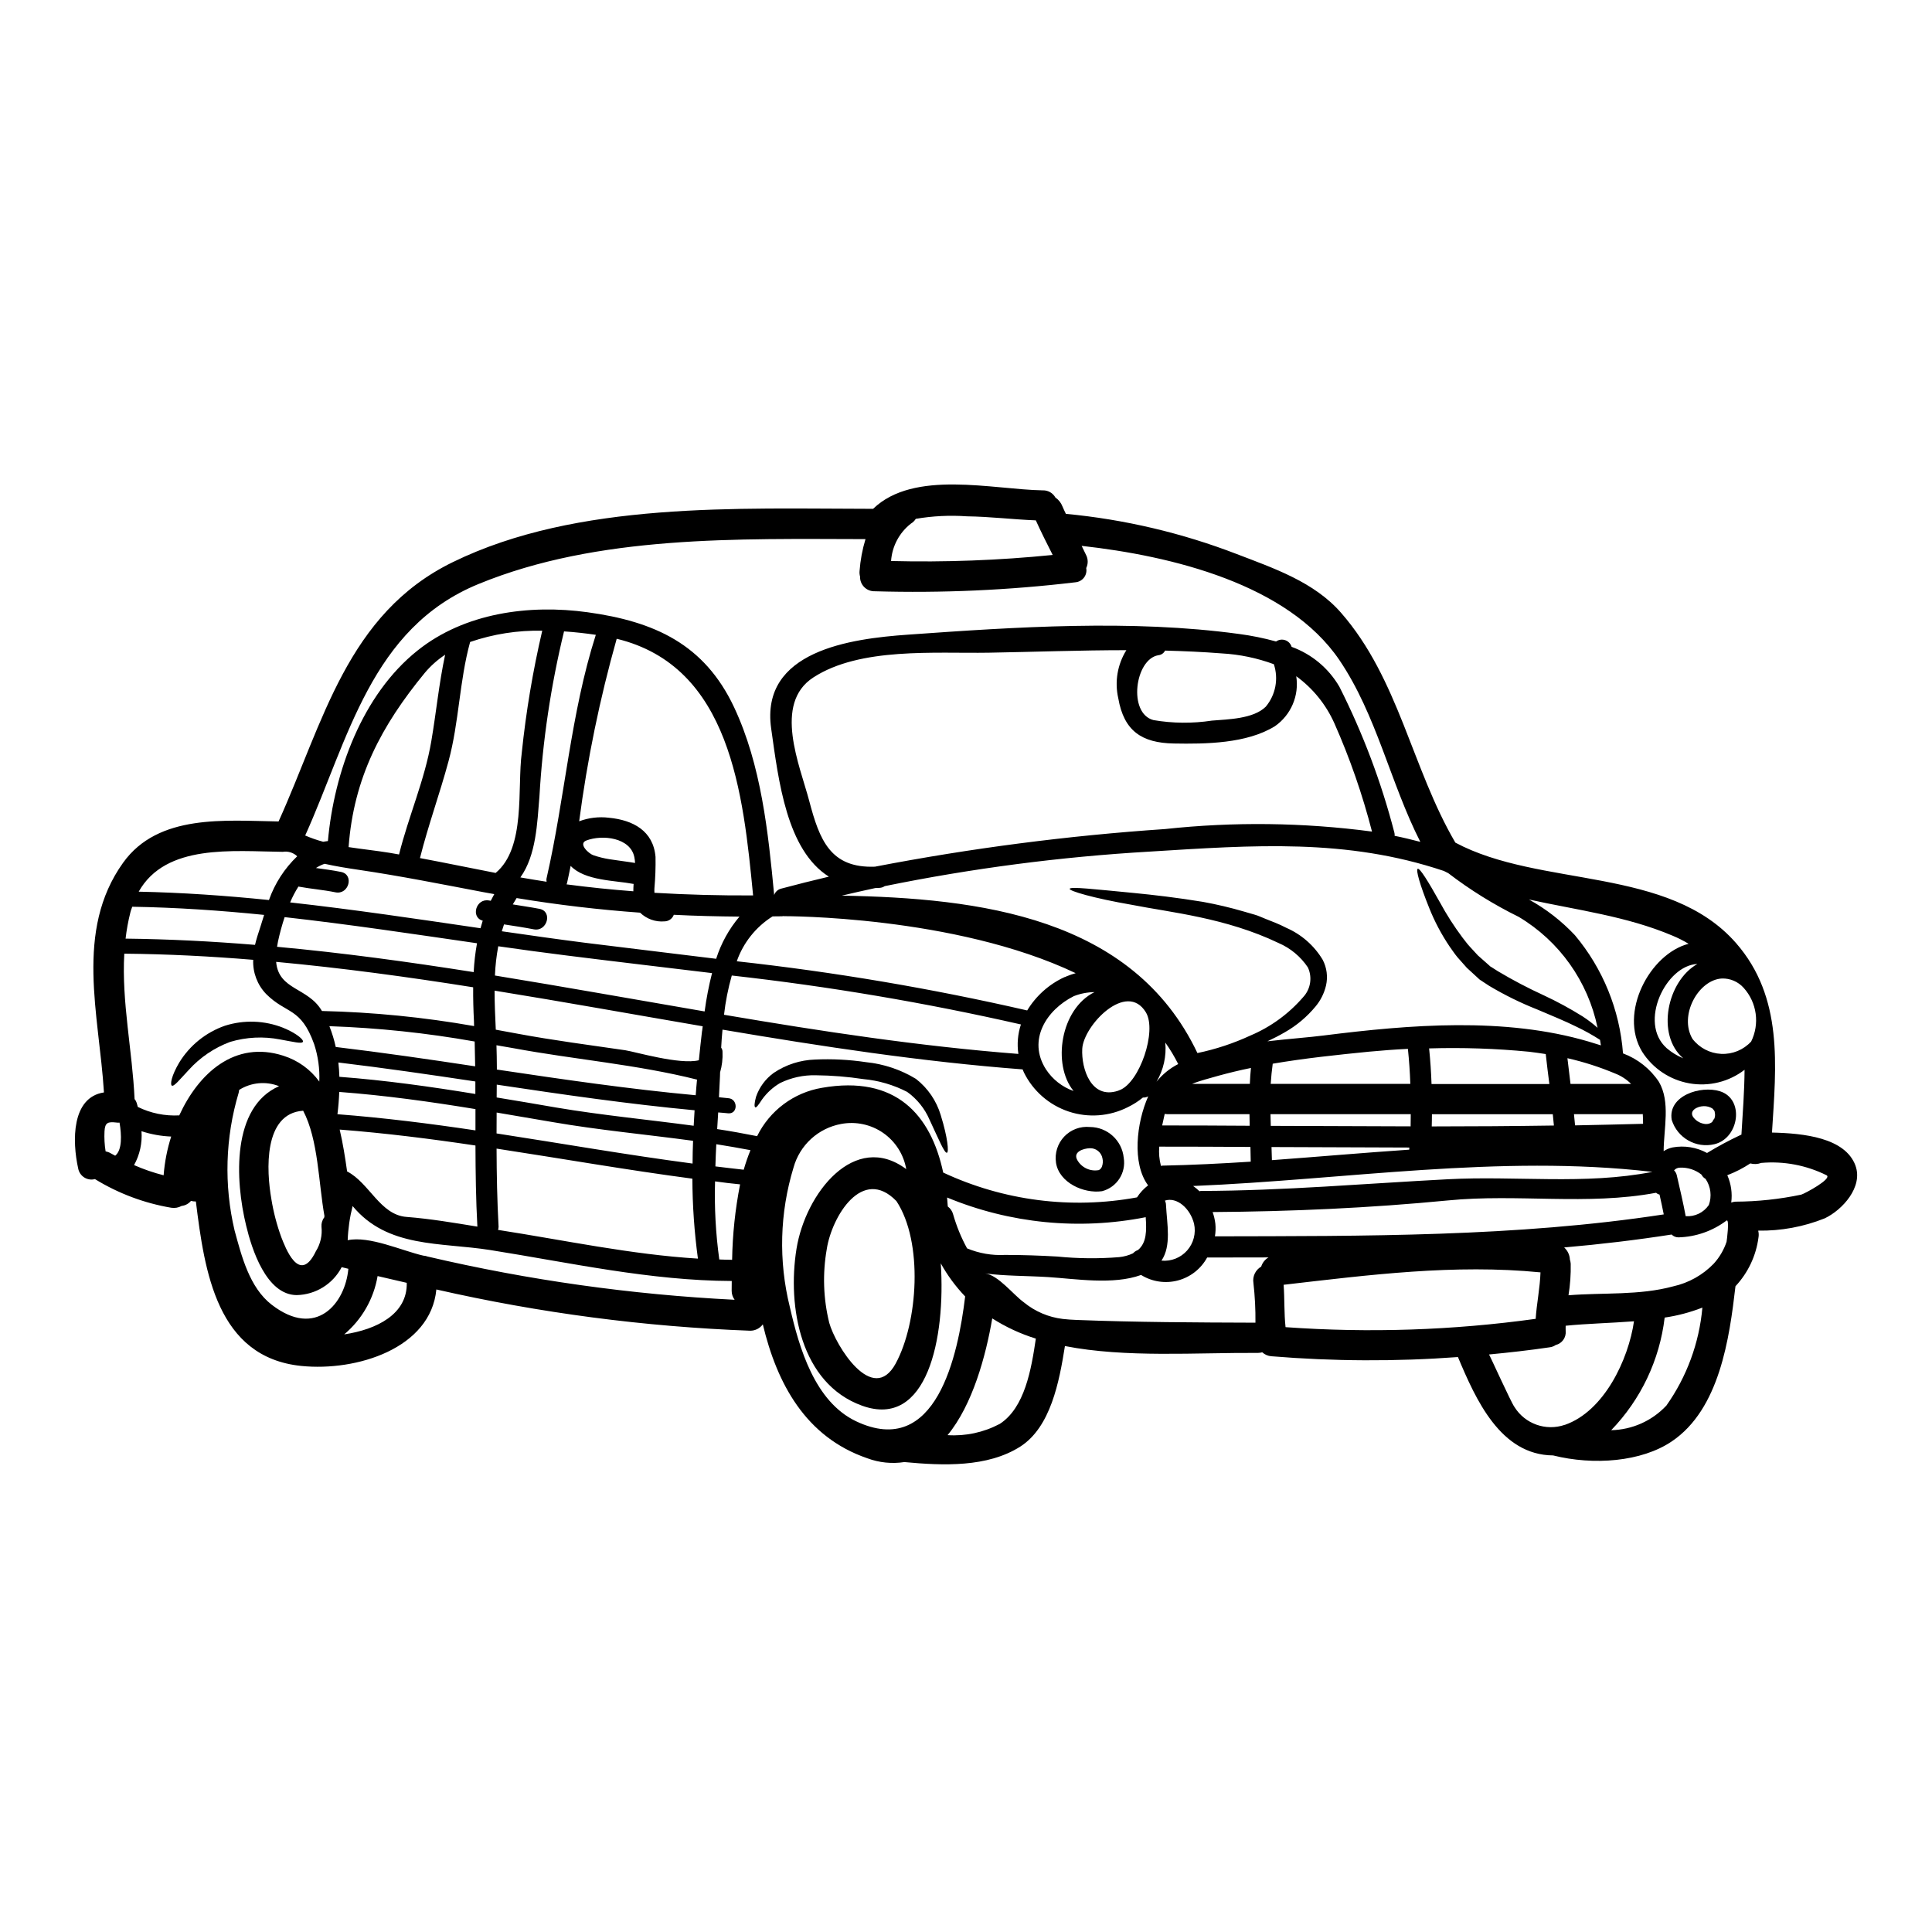 <?xml version="1.0" encoding="UTF-8"?>
<!-- Uploaded to: ICON Repo, www.iconrepo.com, Generator: ICON Repo Mixer Tools -->
<svg fill="#000000" width="800px" height="800px" version="1.1" viewBox="144 144 512 512" xmlns="http://www.w3.org/2000/svg">
 <g>
  <path d="m635.71 452.89c2.082 5.668-3.426 11.738-8.129 13.98-5.606 2.25-11.605 3.359-17.645 3.262 0.16 0.594 0.188 1.215 0.078 1.82-0.633 4.836-2.766 9.352-6.098 12.914-1.602 13.848-4.223 32.562-16.844 41.094-8.074 5.481-20.797 6.414-31.488 3.742-13.93-0.109-20.469-14.762-25.215-26.066l0.004-0.004c-16.457 1.215-32.984 1.141-49.434-0.211-0.902-0.062-1.762-0.43-2.43-1.043-0.367 0.094-0.746 0.148-1.125 0.156-16.418-0.105-35.031 1.34-51.168-1.816-1.504 9.492-3.781 21.496-11.852 26.656-8.715 5.531-20.426 5.051-30.699 4.09-3.312 0.508-6.699 0.16-9.84-1.016-16.363-5.617-23.93-19.809-27.672-35.48-0.777 1.055-2.008 1.68-3.316 1.688-28.012-1.047-55.867-4.707-83.199-10.934-1.496 15.641-21.145 21.762-35.816 20.266-22.352-2.297-25.617-24.996-27.914-43.578v-0.004c-0.398 0.008-0.797-0.039-1.184-0.133-0.027 0-0.082-0.027-0.109-0.027-0.625 0.75-1.512 1.23-2.484 1.34-0.836 0.465-1.809 0.633-2.754 0.48-7.129-1.207-13.961-3.766-20.129-7.539-0.027-0.027-0.055-0.055-0.082-0.055-0.961 0.258-1.984 0.105-2.828-0.422-0.84-0.527-1.426-1.383-1.613-2.356-1.629-7.273-1.789-18.895 6.82-20.188-1.258-20.559-7.871-42.801 5.078-60.875 9.332-13.02 27.082-11.148 41.199-10.934 11.871-26.227 18.105-55.051 46.195-68.734 33.02-16.137 75.609-14.141 111.36-14.117 10.828-10.453 31.68-5.117 44.996-4.891v-0.004c1.371-0.031 2.644 0.699 3.312 1.895 0.852 0.582 1.504 1.402 1.871 2.363 0.297 0.668 0.59 1.34 0.91 1.969 15.52 1.469 30.77 5.059 45.316 10.668 9.812 3.769 20.469 7.375 27.59 15.531 15.32 17.512 18.77 41.227 30.309 60.93 22.457 12.004 56.543 6.203 74.391 26.629 12.562 14.387 10.629 32.461 9.516 50.207 8.406 0.188 19.371 1.34 22.125 8.746zm-14.359 7.699c0.938-0.27 8.207-4.172 6.738-5.117-5.371-2.676-11.375-3.816-17.352-3.285-0.926 0.348-1.938 0.395-2.887 0.129-1.91 1.262-3.957 2.312-6.098 3.129 1.008 2.273 1.367 4.781 1.043 7.246 0.359-0.137 0.738-0.215 1.121-0.238 5.859-0.031 11.699-0.652 17.434-1.863zm-13.289-40.539v-0.004c2.324-4.703 1.543-10.348-1.965-14.246-1.465-1.645-3.578-2.555-5.777-2.488-6.254 0.348-11.441 9.785-7.805 15.988 1.824 2.387 4.606 3.844 7.606 3.988 2.996 0.141 5.906-1.051 7.941-3.258zm-2.566 24.652c0.348-5.617 0.789-11.469 0.832-17.191v-0.004c-4.152 3.199-9.461 4.5-14.625 3.59-5.164-0.91-9.703-3.949-12.516-8.375-6.297-10.371 2.059-25.957 12.301-28.605v-0.004c-1.367-0.832-2.797-1.555-4.277-2.164-12.168-5.16-25.266-6.762-38.02-9.57v0.004c4.523 2.496 8.625 5.684 12.168 9.445 7.426 8.852 11.887 19.812 12.754 31.332 3.887 1.449 7.219 4.086 9.516 7.539 3.102 5.32 1.281 12.379 1.254 18.371h0.004c0.723-0.48 1.531-0.816 2.379-0.992 3.117-0.566 6.336-0.047 9.117 1.473 2.844-1.73 5.777-3.309 8.793-4.727 0.027 0 0.055 0 0.055-0.023 0.082-0.039 0.188-0.066 0.266-0.117zm-3.938 28.363c0.051-0.211 0.828-6.094 0-5.613l0.004-0.004c-3.691 2.785-8.16 4.348-12.781 4.465-0.672-0.004-1.316-0.273-1.789-0.75-9.445 1.473-18.93 2.594-28.473 3.426h-0.004c0.918 0.824 1.465 1.977 1.523 3.207 0.117 0.363 0.188 0.742 0.215 1.121 0.059 2.793-0.137 5.586-0.586 8.344 9.223-0.746 18.738 0.082 27.75-2.363h-0.004c4.086-0.902 7.812-2.988 10.723-5.992 1.543-1.688 2.715-3.688 3.434-5.859zm-4.723-9.676 0.004-0.004c0.863-2.324 0.547-4.93-0.855-6.977-0.465-0.254-0.84-0.648-1.07-1.121-1.609-1.273-3.617-1.93-5.668-1.848-0.613-0.012-1.203 0.254-1.602 0.719 0.355 0.352 0.605 0.797 0.719 1.285 0.832 3.637 1.684 7.219 2.363 10.855 2.41 0.184 4.738-0.934 6.109-2.93zm-11.281 53.176 0.004-0.004c5.449-7.672 8.758-16.656 9.59-26.031-3.219 1.254-6.574 2.144-9.996 2.644-1.332 11.23-6.309 21.711-14.168 29.84 5.527-0.113 10.777-2.445 14.57-6.469zm0.078-94.832h0.004c1.32 1.145 2.82 2.066 4.441 2.727-7.273-6.203-4.277-20.469 3.742-24.996-8.344 0.355-15.676 15.516-8.188 22.254zm-0.719 44.109c-0.352-1.762-0.719-3.5-1.121-5.266-0.34-0.078-0.652-0.242-0.906-0.48-18.312 3.422-36.68 0.211-55.156 2.031-20.746 2.008-41.543 2.941-62.375 3.078 0.359 1 0.602 2.039 0.727 3.098 0.109 1.113 0.07 2.238-0.113 3.34 39.461-0.094 79.91 0.176 118.95-5.816zm-3.074-11.254v-0.055h0.004c-0.062 0.016-0.129 0.016-0.191 0-40.316-4.648-81.059 2.113-121.46 3.769 0.598 0.418 1.16 0.883 1.684 1.391 0.133 0 0.211-0.078 0.352-0.078 21.977-0.055 43.629-1.969 65.5-3.102 18.043-0.953 36.273 1.535 54.117-1.941zm-2.41-12.754c0-0.883-0.023-1.738-0.078-2.594-0.133 0-0.238 0.027-0.375 0.027h-17.859c0.105 0.988 0.211 1.969 0.293 2.969 6.019-0.121 12.004-0.254 18.02-0.414zm-19.219-10.586h16.043c-1.164-1.172-2.555-2.09-4.09-2.699-4.133-1.742-8.41-3.121-12.781-4.117 0.266 2.254 0.531 4.531 0.816 6.801zm-1.523 90.363c10.426-3.606 16.871-17.32 18.336-27.457-6.297 0.484-12.562 0.617-18.105 1.18 0 0.453-0.027 0.934 0 1.414h0.004c0.156 1.719-0.969 3.289-2.648 3.691-0.484 0.336-1.043 0.547-1.629 0.613-5.348 0.789-10.695 1.391-16.043 1.898 0.109 0 5.902 12.836 6.738 13.902 2.797 4.5 8.336 6.469 13.348 4.742zm9.57-100.57c-0.078-0.484-0.156-0.992-0.238-1.473-2-1.289-4.082-2.449-6.231-3.473-2.859-1.418-6.359-2.863-10.344-4.547-4.434-1.75-8.715-3.856-12.809-6.297l-1.629-1.07-0.395-0.27-0.211-0.129-0.109-0.055-0.051-0.027-0.027-0.027-0.184-0.156-0.668-0.617c-0.91-0.828-1.793-1.629-2.648-2.434l-2.461-2.777c-0.789-0.938-1.391-1.898-2.059-2.805l-0.004-0.004c-2.199-3.25-4.035-6.731-5.481-10.375-2.461-6.121-3.543-10.023-2.996-10.266 0.547-0.238 2.699 3.207 5.856 8.848h0.004c1.762 3.262 3.762 6.387 5.984 9.355 0.641 0.789 1.254 1.684 1.969 2.438 0.711 0.75 1.418 1.523 2.137 2.32 0.883 0.789 1.766 1.551 2.672 2.363l0.562 0.508 0.027 0.027 0.078 0.055 0.188 0.105 0.375 0.238 1.473 0.938h0.004c3.926 2.34 7.977 4.461 12.133 6.363 3.504 1.633 6.906 3.484 10.188 5.531 1.414 0.914 2.754 1.934 4.012 3.051-2.535-12.301-10.121-22.977-20.91-29.41-6.586-3.234-12.836-7.113-18.66-11.574-0.395-0.188-0.789-0.375-1.18-0.59-25.828-8.66-50.289-6.844-78.066-5.117-23.555 1.375-46.98 4.434-70.102 9.145-0.387 0.266-0.84 0.422-1.312 0.457-0.395 0.027-0.789 0.051-1.18 0.051-2.965 0.641-5.934 1.312-8.875 2.008 36.359 0.668 77.078 5.59 94.242 41.723v-0.004c4.852-1.008 9.566-2.57 14.062-4.652 5.371-2.273 10.145-5.754 13.957-10.168 1.98-2.125 2.477-5.238 1.254-7.875-1.914-2.863-4.613-5.109-7.777-6.469-14.035-6.711-28.5-8.074-38.82-10.109-10.348-1.789-16.656-3.688-16.531-4.25 0.16-0.641 6.551 0.105 16.98 1.098 5.211 0.508 11.441 1.227 18.367 2.363h-0.004c3.66 0.668 7.285 1.523 10.855 2.57 0.934 0.266 1.898 0.559 2.863 0.828 0.965 0.27 1.789 0.695 2.695 1.043s1.82 0.746 2.754 1.094c0.48 0.215 0.789 0.324 1.473 0.641l1.418 0.695c4.019 1.75 7.394 4.711 9.652 8.473 1.094 2.098 1.406 4.516 0.879 6.82-0.48 2.043-1.43 3.949-2.777 5.559-2.25 2.715-4.965 5.008-8.023 6.766-1.605 0.934-3.184 1.734-4.723 2.457 5.691-0.664 11.062-1.043 14.996-1.551 22.727-2.859 47.855-4.945 70.152 1.633 1.027 0.324 2.125 0.645 3.219 0.992zm-12.457 21.254c-0.082-1.016-0.188-2.004-0.297-3.019l-32.027 0.004c-0.027 1.066 0 2.164-0.051 3.234 10.793 0 21.586-0.078 32.371-0.238zm-1.203-11.02c-0.348-2.648-0.668-5.297-0.961-7.938-1.473-0.211-2.941-0.457-4.414-0.617-8.801-0.855-17.652-1.148-26.492-0.883 0.32 3.129 0.535 6.297 0.641 9.445zm-3.633 62.27c0.27-4.117 1.148-8.211 1.281-12.355-22.781-2.242-45.398 0.668-68.07 3.289 0.27 3.742 0.105 7.516 0.508 11.23h0.004c22.105 1.578 44.32 0.84 66.273-2.203zm-33.102-54.285h-37.172c0.027 1.043 0.055 2.059 0.078 3.102 12.355 0.051 24.707 0.098 37.059 0.133 0.035-1.07 0.008-2.168 0.035-3.234zm-37.113-8.023h37c-0.105-3.102-0.32-6.203-0.641-9.277-3.449 0.16-6.894 0.43-10.32 0.746-8.363 0.832-17.027 1.738-25.504 3.184-0.242 1.793-0.426 3.559-0.535 5.348zm36.711 17.434c0-0.188 0.023-0.375 0.023-0.562-12.164-0.027-24.336-0.074-36.52-0.133 0.051 1.148 0.078 2.297 0.105 3.477 12.113-0.887 24.25-1.957 36.391-2.781zm-3.879-83.172c2.269 0.453 4.547 1.016 6.816 1.602-7.965-15.664-11.574-33.605-21.445-48.176-13.684-20.156-44.434-27.613-68.305-30.266 0.395 0.789 0.789 1.605 1.18 2.434h0.004c0.547 1.082 0.559 2.359 0.027 3.449 0.172 0.887-0.043 1.805-0.59 2.523s-1.371 1.172-2.269 1.246c-17.652 2.102-35.434 2.898-53.199 2.379-1.043 0.027-2.047-0.375-2.781-1.113-0.734-0.738-1.133-1.75-1.098-2.789-0.129-0.469-0.176-0.961-0.133-1.445 0.211-2.875 0.738-5.715 1.574-8.473-33.734-0.055-70.871-1.121-102.55 11.898-28.555 11.711-34.438 41.117-45.934 66.648h0.004c1.539 0.668 3.133 1.223 4.758 1.656 0.43-0.051 0.832-0.16 1.258-0.184 1.629-18.234 9.055-38.793 23.766-50.504 12.461-9.973 29.594-12.273 45.047-10.133 17.777 2.457 30.961 8.473 38.82 25.156 7.191 15.293 9.055 33.125 10.629 49.781 0.285-0.828 0.969-1.461 1.82-1.684 4.223-1.125 8.445-2.188 12.676-3.184-11.176-7.059-13.316-25.266-15.293-39.273-2.918-20.613 21.094-23.793 36.277-24.859 28.578-2.035 59.273-4.066 87.664-0.188v-0.004c3.332 0.438 6.629 1.109 9.867 2.004 0.703-0.5 1.605-0.629 2.422-0.348 0.816 0.277 1.449 0.938 1.695 1.766 5.336 1.93 9.82 5.68 12.668 10.586 6.215 12.301 11.09 25.234 14.547 38.574 0.09 0.297 0.117 0.609 0.082 0.918zm-5.992-1.125h0.004c-2.519-9.805-5.848-19.383-9.945-28.637-2.219-4.996-5.711-9.32-10.133-12.535 0.812 5.141-1.391 10.293-5.668 13.262-7.457 4.598-18.285 4.723-26.789 4.57-8.5-0.152-13.207-3.34-14.703-11.977v-0.004c-1-4.367-0.23-8.949 2.141-12.75-12.168 0-24.305 0.457-36.496 0.668-14.195 0.238-34.059-1.496-46.445 6.551-10.75 6.949-3.582 23.316-1.098 32.75 2.727 10.348 5.617 17.836 17.406 17.406 25.398-4.891 51.074-8.223 76.883-9.973 18.242-1.969 36.656-1.746 54.848 0.668zm-28.148-33.098c2.617-3.129 3.426-7.387 2.141-11.254-4.426-1.637-9.07-2.602-13.777-2.863-5.027-0.395-10.023-0.613-15.051-0.746-0.34 0.695-1.02 1.16-1.793 1.227-6.203 1.043-8.102 15.426-1.281 17.191 5.117 0.875 10.344 0.922 15.48 0.137 4.203-0.352 10.992-0.43 14.281-3.691zm0.719 145.95c-5.43 0.027-10.855 0.027-16.254 0.027v-0.004c-1.637 3.012-4.445 5.211-7.758 6.086s-6.84 0.348-9.754-1.461c-7.375 2.699-17.406 1.016-24.676 0.559-5.641-0.348-11.496-0.27-16.629-0.961 3.504 0.48 7.406 5.613 10.234 7.648 2.949 2.426 6.527 3.957 10.316 4.41 1.125 0.133 2.363 0.215 3.769 0.27 15.828 0.613 31.414 0.668 47.297 0.723 0.039-3.519-0.141-7.039-0.535-10.535-0.281-1.73 0.539-3.453 2.059-4.328 0.32-1.023 1.008-1.891 1.934-2.438zm-4.703-25.371c-0.027-1.312-0.055-2.621-0.082-3.906-8.047-0.051-16.117-0.078-24.168-0.078l0.004-0.004c-0.145 1.719 0.008 3.449 0.453 5.117 0.109-0.008 0.219-0.035 0.32-0.078 7.805-0.156 15.645-0.551 23.477-1.055zm-0.238-20.613c0.051-1.418 0.156-2.832 0.293-4.223-2.887 0.586-5.773 1.281-8.609 2.059-2.269 0.668-4.758 1.254-7.004 2.164zm-0.039 11.094c-0.027-1.043-0.055-2.059-0.055-3.074h-21.801c-0.227-0.004-0.449-0.023-0.668-0.059-0.188 0.789-0.43 1.875-0.668 3.051 7.723 0 15.477 0.023 23.191 0.082zm-23.379 35.742c2.57 0.242 5.098-0.762 6.805-2.695 1.707-1.938 2.387-4.57 1.828-7.09-1.016-4.062-4.543-7.164-7.727-6.121 0.188 0.355 0.289 0.746 0.293 1.148 0.27 5.133 1.473 10.801-1.199 14.758zm4.434-52.094c-0.992-1.984-2.133-3.887-3.418-5.695 0.332 3.617-0.48 7.246-2.328 10.371 1.566-1.949 3.523-3.543 5.746-4.676zm-15.48 6.894c5.266-2.059 9.891-15.637 6.926-20.586-5.117-8.473-16.531 3.453-16.875 9.652-0.27 5.32 2.383 13.449 9.465 11.125 0.168-0.07 0.328-0.148 0.488-0.203zm4.812 42.402c2.328-1.969 2.297-5.117 2.059-8.715h0.004c-17.676 3.496-35.992 1.68-52.641-5.215 0.078 0.789 0.129 1.574 0.184 2.383 0.699 0.512 1.203 1.246 1.418 2.086 0.895 3.129 2.133 6.152 3.691 9.008 3.168 1.324 6.598 1.918 10.027 1.738 4.648 0 9.25 0.16 13.902 0.43h-0.004c5.441 0.543 10.918 0.598 16.363 0.16 1.277-0.125 2.527-0.469 3.688-1.016 0.359-0.395 0.809-0.691 1.312-0.871zm2.727-40.742h0.004c-0.434 0.238-0.922 0.348-1.418 0.32-1.219 1-2.555 1.852-3.973 2.539-4.863 2.473-10.516 2.894-15.695 1.172-5.176-1.723-9.445-5.449-11.859-10.344-0.133-0.27-0.238-0.559-0.348-0.828-26.734-2.031-53.176-6.07-79.535-10.535-0.16 1.633-0.27 3.211-0.352 4.785l0.004 0.004c0.234 0.316 0.359 0.703 0.352 1.098 0.086 1.84-0.133 3.684-0.645 5.453 0 0.348-0.027 0.719-0.027 1.039-0.078 1.848-0.16 3.691-0.27 5.539l2.496 0.254c2.566 0.184 2.566 4.195 0 4.008-0.91-0.078-1.82-0.184-2.699-0.238-0.082 1.473-0.16 2.945-0.27 4.414 3.543 0.535 7.086 1.18 10.586 1.875v-0.004c3.332-6.785 9.727-11.555 17.18-12.809 19.625-3.426 28.875 7.191 32.137 22.457v0.004c16.02 7.477 33.969 9.773 51.355 6.574 0.789-1.223 1.781-2.301 2.941-3.184-4.316-5.801-3.09-16.602 0.039-23.605zm-14.227-27.617h0.008c-1.887 0.016-3.758 0.379-5.512 1.07-7.219 3.609-12.352 11.602-7.379 19.383 1.742 2.668 4.316 4.691 7.324 5.75-5.715-6.992-3.496-21.75 5.566-26.215zm-7.301-4.234c0.75-0.309 1.52-0.57 2.301-0.789-32.082-15.293-77.32-15.105-77.32-15.105-0.078 0-0.156-0.027-0.238-0.027-0.082 0-0.133 0.055-0.211 0.055-0.859 0-1.684 0-2.539 0.027-0.027 0-0.027 0-0.055 0.027h-0.004c-4.398 2.777-7.727 6.961-9.445 11.867 25.883 2.852 51.582 7.203 76.961 13.031 2.336-3.856 5.769-6.926 9.863-8.82 0.078-0.027 0.16-0.027 0.238-0.055h0.004c0.141-0.086 0.289-0.16 0.445-0.211zm-3.793-111.62c-1.527-3.019-3.078-6.07-4.469-9.168-6.098-0.242-12.164-0.992-18.258-1.07-4.527-0.32-9.078-0.098-13.555 0.668-0.324 0.516-0.762 0.945-1.285 1.258-3.082 2.406-4.996 6.012-5.266 9.918 14.289 0.359 28.59-0.176 42.812-1.605zm-14.09 230.32c6.691-4.277 8.418-14.465 9.625-22.645h-0.004c-4.07-1.262-7.953-3.062-11.547-5.352-1.711 9.973-5.215 22.91-11.844 30.934 4.766 0.305 9.523-0.711 13.75-2.938zm5-98.09h-0.004c-0.387-2.621-0.156-5.293 0.672-7.809-25.277-5.758-50.855-10.086-76.621-12.969-0.969 3.406-1.66 6.883-2.059 10.402 25.859 4.398 51.789 8.336 77.988 10.375zm-14.109 64.27c-2.523-2.633-4.695-5.578-6.461-8.77 1.309 19.73-3.543 43.977-20.859 37.723-16.312-5.879-19.836-26.23-17.379-41.547 2.363-14.758 15.426-31.332 29.086-21.145-0.672-3.887-2.871-7.34-6.106-9.59-3.238-2.25-7.238-3.109-11.113-2.387-2.981 0.539-5.75 1.91-7.988 3.953-2.234 2.043-3.852 4.676-4.66 7.594-3.664 12-4.008 24.77-0.988 36.945 2.488 10.855 6.578 25.082 17.566 30.309 21.258 10.066 27.031-17.527 28.902-33.086zm-18.398 17.75c5.883-10.828 7.352-32.137 0.188-43.016-9.055-9.355-17.086 4.09-18.449 12.617l0.004 0.004c-1.164 6.519-0.945 13.215 0.641 19.648 1.66 5.961 11.5 22.027 17.621 10.746zm-63.945-124.72c8.66 0.508 17.352 0.746 26.148 0.695-2.621-26.922-5.934-60.688-36.145-68.016l-0.004 0.004c-4.477 15.859-7.801 32.023-9.945 48.363 2.523-0.945 5.238-1.266 7.91-0.934 6.336 0.613 11.738 3.449 12.324 10.371 0.051 2.758-0.047 5.516-0.289 8.266-0.027 0.414-0.027 0.832 0 1.25zm23.66 73.387c0.504-1.758 1.102-3.488 1.789-5.184-2.996-0.562-6.016-1.098-9.055-1.574-0.105 1.969-0.184 3.938-0.238 5.879 2.504 0.293 5.016 0.617 7.504 0.879zm-3.074 23.875c0.109-6.715 0.816-13.406 2.113-19.996-2.219-0.211-4.414-0.48-6.633-0.789-0.203 6.918 0.172 13.84 1.121 20.695 1.125 0.035 2.273 0.09 3.398 0.09zm0.668 10.586v0.004c-0.52-0.695-0.797-1.539-0.789-2.406 0-0.832 0.023-1.684 0.023-2.57-21.602-0.078-42.801-4.836-64.027-8.207-13.223-2.086-27.203-0.48-36.445-11.652-0.758 2.961-1.195 5.996-1.309 9.051 5.719-1.23 14.41 2.805 20.051 4.09 0.395 0.023 0.781 0.105 1.148 0.242 26.719 6.254 53.941 10.086 81.348 11.453zm-4.894-90.359c1.301-4.098 3.402-7.898 6.176-11.18-5.856-0.051-11.633-0.184-17.406-0.48h0.004c-0.383 1.035-1.359 1.727-2.461 1.742-2.391 0.211-4.75-0.633-6.473-2.305-10.906-0.789-21.789-2.059-32.723-3.871-0.348 0.559-0.691 1.121-1.016 1.68 2.363 0.395 4.723 0.723 7.086 1.18 3.543 0.695 2.031 6.098-1.496 5.43-2.621-0.508-5.266-0.91-7.914-1.312-0.211 0.59-0.395 1.203-0.586 1.82 7.375 1.07 14.73 2.113 22.043 3.047 11.504 1.441 23.137 2.805 34.766 4.25zm-3.059 13.953c0.457-3.422 1.113-6.812 1.965-10.16-12.988-1.574-25.883-3.074-38.637-4.68-6.016-0.746-12.027-1.574-18.02-2.434h0.004c-0.484 2.562-0.777 5.152-0.883 7.754 18.527 3.023 37.027 6.34 55.57 9.52zm-0.668 5.188c0.051-0.43 0.105-0.832 0.16-1.254-18.398-3.148-36.762-6.473-55.156-9.445 0 3.422 0.156 6.871 0.32 10.344 1.926 0.352 3.848 0.695 5.801 1.07 9.465 1.762 19.012 2.996 28.527 4.383 2.594 0.395 14.461 3.906 19.488 2.648 0.254-2.613 0.551-5.207 0.844-7.746zm-1.695 17.02c0.105-1.395 0.211-2.781 0.348-4.144-15.961-4.012-32.457-5.32-48.602-8.316l-4.547-0.789c0.051 1.926 0.105 3.848 0.105 5.773v0.668c17.562 2.621 35.125 5.188 52.695 6.809zm-0.535 8.074c0.078-1.363 0.16-2.727 0.238-4.09-17.457-1.633-34.941-4.172-52.426-6.793 0 1.125 0 2.246-0.027 3.398 5.269 0.855 10.535 1.762 15.805 2.672 12.078 2.039 24.266 3.191 36.406 4.824zm1.121 35.207c-0.953-7.019-1.445-14.09-1.469-21.172-17.355-2.297-34.598-5.32-51.891-7.965 0.023 6.894 0.156 13.777 0.535 20.719v-0.004c-0.016 0.281-0.062 0.559-0.137 0.828 17.645 2.738 35.152 6.512 52.957 7.609zm-1.418-25.191c0-2.004 0.055-4.012 0.133-6.016-12.43-1.684-24.941-2.832-37.32-4.977-4.922-0.828-9.812-1.68-14.734-2.512-0.023 1.848-0.023 3.688-0.023 5.535 17.32 2.668 34.566 5.691 51.941 7.984zm-15.238-79.648c-0.023-0.516-0.09-1.023-0.191-1.527-1.016-5.184-8.445-6.07-12.754-4.41-2.219 0.883 0.746 3.543 1.926 3.902h0.004c1.375 0.469 2.785 0.816 4.223 1.043 2.273 0.363 4.543 0.617 6.793 0.992zm-0.461 7.508c0-0.641 0.027-1.281 0.078-1.969-0.051 0-0.105 0.023-0.156 0-4.68-0.914-12.781-0.789-16.531-4.762-0.32 1.527-0.613 3.051-0.965 4.574-0.027 0.113-0.07 0.219-0.129 0.32 5.918 0.781 11.801 1.383 17.703 1.836zm-9.941-67.965c-2.644-0.395-5.512-0.719-8.418-0.91h-0.004c-3.496 14.375-5.68 29.039-6.523 43.812-0.586 6.922-0.828 15.508-5.051 21.387 2.297 0.395 4.625 0.789 6.949 1.148-0.07-0.352-0.062-0.719 0.031-1.07 4.887-21.398 6.309-43.402 13.016-64.367zm-19.621 31.223c1.125-10.875 2.938-21.668 5.422-32.316-6.496-0.133-12.965 0.879-19.113 2.988-2.863 10.398-2.914 21.23-5.723 31.602-2.32 8.609-5.394 17.004-7.566 25.668 6.711 1.254 13.383 2.644 20.055 3.938 8.074-6.711 5.664-22.461 6.926-31.871zm-8.223 39.258c0.293-0.59 0.613-1.18 0.934-1.766-0.988-0.184-1.969-0.348-2.941-0.531-10.988-2.086-21.922-4.277-32.965-5.902-3.074-0.453-6.098-0.934-9.055-1.602l0.004-0.004c-0.812 0.277-1.582 0.656-2.301 1.121 2.246 0.324 4.469 0.59 6.656 1.043 3.543 0.719 2.059 6.125-1.496 5.398-3.234-0.668-6.551-0.91-9.812-1.523v0.004c-0.844 1.336-1.578 2.738-2.191 4.195 16.844 1.875 33.66 4.383 50.453 6.844 0.184-0.668 0.375-1.336 0.586-2.004-3.258-0.855-1.789-6.016 1.684-5.348zm-3.543 86.352c-0.395-7.164-0.48-14.328-0.508-21.496-11.949-1.789-23.926-3.285-35.984-4.223 0.855 3.609 1.441 7.379 1.969 11.094 5.902 3.019 8.742 11.547 15.773 12.055 6.293 0.488 12.52 1.555 18.75 2.57zm-0.508-25.504v-5.641c-11.977-1.969-23.98-3.637-36.094-4.547-0.078 1.969-0.238 3.938-0.48 5.902 12.246 0.941 24.434 2.469 36.574 4.285zm-0.027-9.652v-3.312c-12.109-1.82-24.223-3.582-36.305-5.027 0.133 1.254 0.238 2.512 0.27 3.793 12.109 0.914 24.086 2.594 36.035 4.547zm-0.051-7.324c-0.027-2.191-0.082-4.383-0.133-6.578-12.723-2.262-25.586-3.617-38.5-4.062 0.711 1.789 1.273 3.633 1.684 5.512 12.297 1.469 24.621 3.258 36.949 5.129zm-0.395-24.969c0.133-2.566 0.426-5.121 0.883-7.648-16.977-2.457-33.957-5.023-50.984-6.922-0.699 2.121-1.289 4.281-1.762 6.469-0.109 0.508-0.16 0.938-0.242 1.391 17.449 1.605 34.801 3.981 52.098 6.711zm0.105 14.305c0-0.395-0.027-0.789-0.027-1.227-0.156-3.074-0.238-6.098-0.211-9.055-17.32-2.754-34.73-5.117-52.215-6.738 0.641 7.543 8.473 6.711 12.137 13.02 13.52 0.312 26.992 1.648 40.309 3.996zm-11.328-75.531c1.309-7.672 2.031-15.32 3.66-22.883-2.023 1.336-3.84 2.957-5.398 4.812-11.574 14.086-18.848 27.91-20.184 46.168 3.66 0.562 7.324 0.938 10.934 1.527 0.789 0.129 1.602 0.293 2.434 0.426 2.5-10.074 6.828-19.809 8.555-30.051zm-23.086 157.23c8.582-1.281 16.762-5.348 16.574-13.66-2.566-0.613-5.16-1.18-7.727-1.793v-0.004c-1.023 6.039-4.16 11.516-8.848 15.457zm1.098-17.379c-0.59-0.137-1.18-0.297-1.766-0.43h-0.004c-2.324 4.461-6.894 7.297-11.922 7.402-8.074-0.051-11.926-12.27-13.383-18.367-2.996-12.246-3.848-31.488 8.715-37v0.004c-3.484-1.379-7.418-1.012-10.586 0.992-0.023 0.266-0.066 0.531-0.133 0.789-3.543 11.852-3.914 24.426-1.07 36.465 1.848 6.766 3.938 15.105 9.812 19.652 11.832 9.156 19.531-0.395 20.336-9.504zm-6.391-13.609c0.027-0.133 0.027-0.27 0.055-0.395-1.574-8.742-1.605-20.211-5.641-27.883h-0.027c-10.531 0.719-9.734 15.883-8.395 23.418h-0.004c0.559 3.445 1.441 6.828 2.637 10.105 0.992 2.512 4.762 12.832 9.145 3.742 1.219-1.945 1.75-4.242 1.5-6.527-0.066-0.879 0.191-1.754 0.727-2.457zm-1.309-36.012c0.145-3.363-0.32-6.723-1.367-9.918-3.543-9.863-7.297-7.871-12.727-13.289h0.004c-2.332-2.422-3.57-5.695-3.426-9.055-11.336-0.938-22.723-1.523-34.164-1.629-0.723 12.781 2.137 25.691 2.727 38.527 0.254 0.297 0.445 0.641 0.559 1.016 0.105 0.348 0.188 0.691 0.297 1.07 3.41 1.672 7.191 2.445 10.984 2.242 5.117-11.148 14.703-19.973 27.617-15.801v0.004c3.816 1.203 7.144 3.602 9.496 6.836zm-5.856-59.699c-1.02-0.973-2.434-1.41-3.824-1.18-13.184-0.133-30.988-2.219-38.18 10.559 11.52 0.238 23.047 1.039 34.516 2.215v0.004c1.551-4.398 4.117-8.371 7.488-11.598zm-10.535 21.121c0.617-1.844 1.18-3.715 1.766-5.586-11.633-1.18-23.262-1.969-34.945-2.164-0.156 0.508-0.395 0.988-0.508 1.551-0.574 2.269-0.992 4.574-1.258 6.898 11.496 0.133 22.938 0.719 34.301 1.656 0.188-0.805 0.402-1.578 0.641-2.356zm-24.863 63.418c0.266-3.488 0.941-6.934 2.004-10.266-2.676-0.105-5.328-0.582-7.871-1.418 0.234 3.125-0.449 6.246-1.969 8.984 2.531 1.113 5.152 2.016 7.836 2.699zm-12.836-5.188c1.875-1.496 1.711-5.535 1.148-8.77-0.281 0.031-0.57 0.023-0.852-0.023-2.219-0.238-2.996-0.027-3.129 2.328v-0.004c-0.09 1.781 0.008 3.562 0.293 5.32 0.457 0.082 0.898 0.242 1.301 0.477 0.414 0.246 0.836 0.461 1.238 0.672z"/>
  <path d="m597.88 441.15c-0.078 0 0.508-0.938 0.324-0.453h-0.004c0.281-0.512 0.375-1.109 0.27-1.684-0.16-0.668 0.078-0.27-0.297-0.832-0.078-0.105-0.375-0.43-0.375-0.43v0.004c-0.699-0.426-1.508-0.637-2.324-0.613-1.738 0.055-3.82 1.18-2.805 2.832 0.66 0.938 1.652 1.59 2.777 1.82 0.594 0.164 1.227 0.117 1.789-0.137 0.535-0.328 0.324-0.105 0.645-0.508zm1.898-7.965c6.633 2.059 5.117 12.457-1.414 14.035-4.887 1.176-9.848-1.645-11.34-6.441-1.094-6.418 7.672-9.172 12.75-7.594z"/>
  <path d="m441.8 450.83c0.668 3.992-1.828 7.836-5.75 8.848-4.812 0.695-11.391-2.219-12.203-7.566h0.004c-0.375-2.516 0.43-5.066 2.184-6.914 1.754-1.844 4.262-2.777 6.797-2.531 4.641 0.023 8.512 3.547 8.969 8.164zm-5.773 2.328h-0.004c0.266-0.703 0.312-1.465 0.137-2.195-0.297-1.598-1.719-2.734-3.344-2.672-1.711 0.051-4.519 0.961-3.34 3.102 1.129 2.035 3.434 3.117 5.723 2.695 0.383-0.195 0.68-0.527 0.824-0.93z"/>
  <path d="m393.31 439.54c1.871 6.019 2.164 9.762 1.656 9.945-0.641 0.238-2.113-3.371-4.625-8.742-1.266-2.953-3.32-5.508-5.938-7.379-3.613-1.863-7.551-3.016-11.602-3.391-4.176-0.637-8.395-0.973-12.617-1.016-3.269-0.082-6.508 0.625-9.449 2.059-1.883 1.098-3.512 2.582-4.785 4.356-0.91 1.391-1.496 2.219-1.789 2.086-0.297-0.133-0.27-1.098 0.188-2.781 0.867-2.547 2.504-4.762 4.68-6.344 3.246-2.188 7.043-3.414 10.957-3.539 4.523-0.211 9.051 0.02 13.527 0.691 4.68 0.473 9.191 1.984 13.211 4.426 3.144 2.441 5.449 5.809 6.586 9.629z"/>
  <path d="m219.09 416.39c3.664 1.523 5.457 3.207 5.188 3.691-0.297 0.613-2.566 0-6.07-0.617h0.004c-4.391-0.855-8.922-0.633-13.207 0.645-4.207 1.559-7.981 4.109-10.988 7.441-2.363 2.512-3.938 4.519-4.492 4.141-0.457-0.32-0.105-2.59 1.969-6.094 2.781-4.547 7.051-7.992 12.082-9.758 5.082-1.621 10.566-1.426 15.516 0.551z"/>
 </g>
</svg>